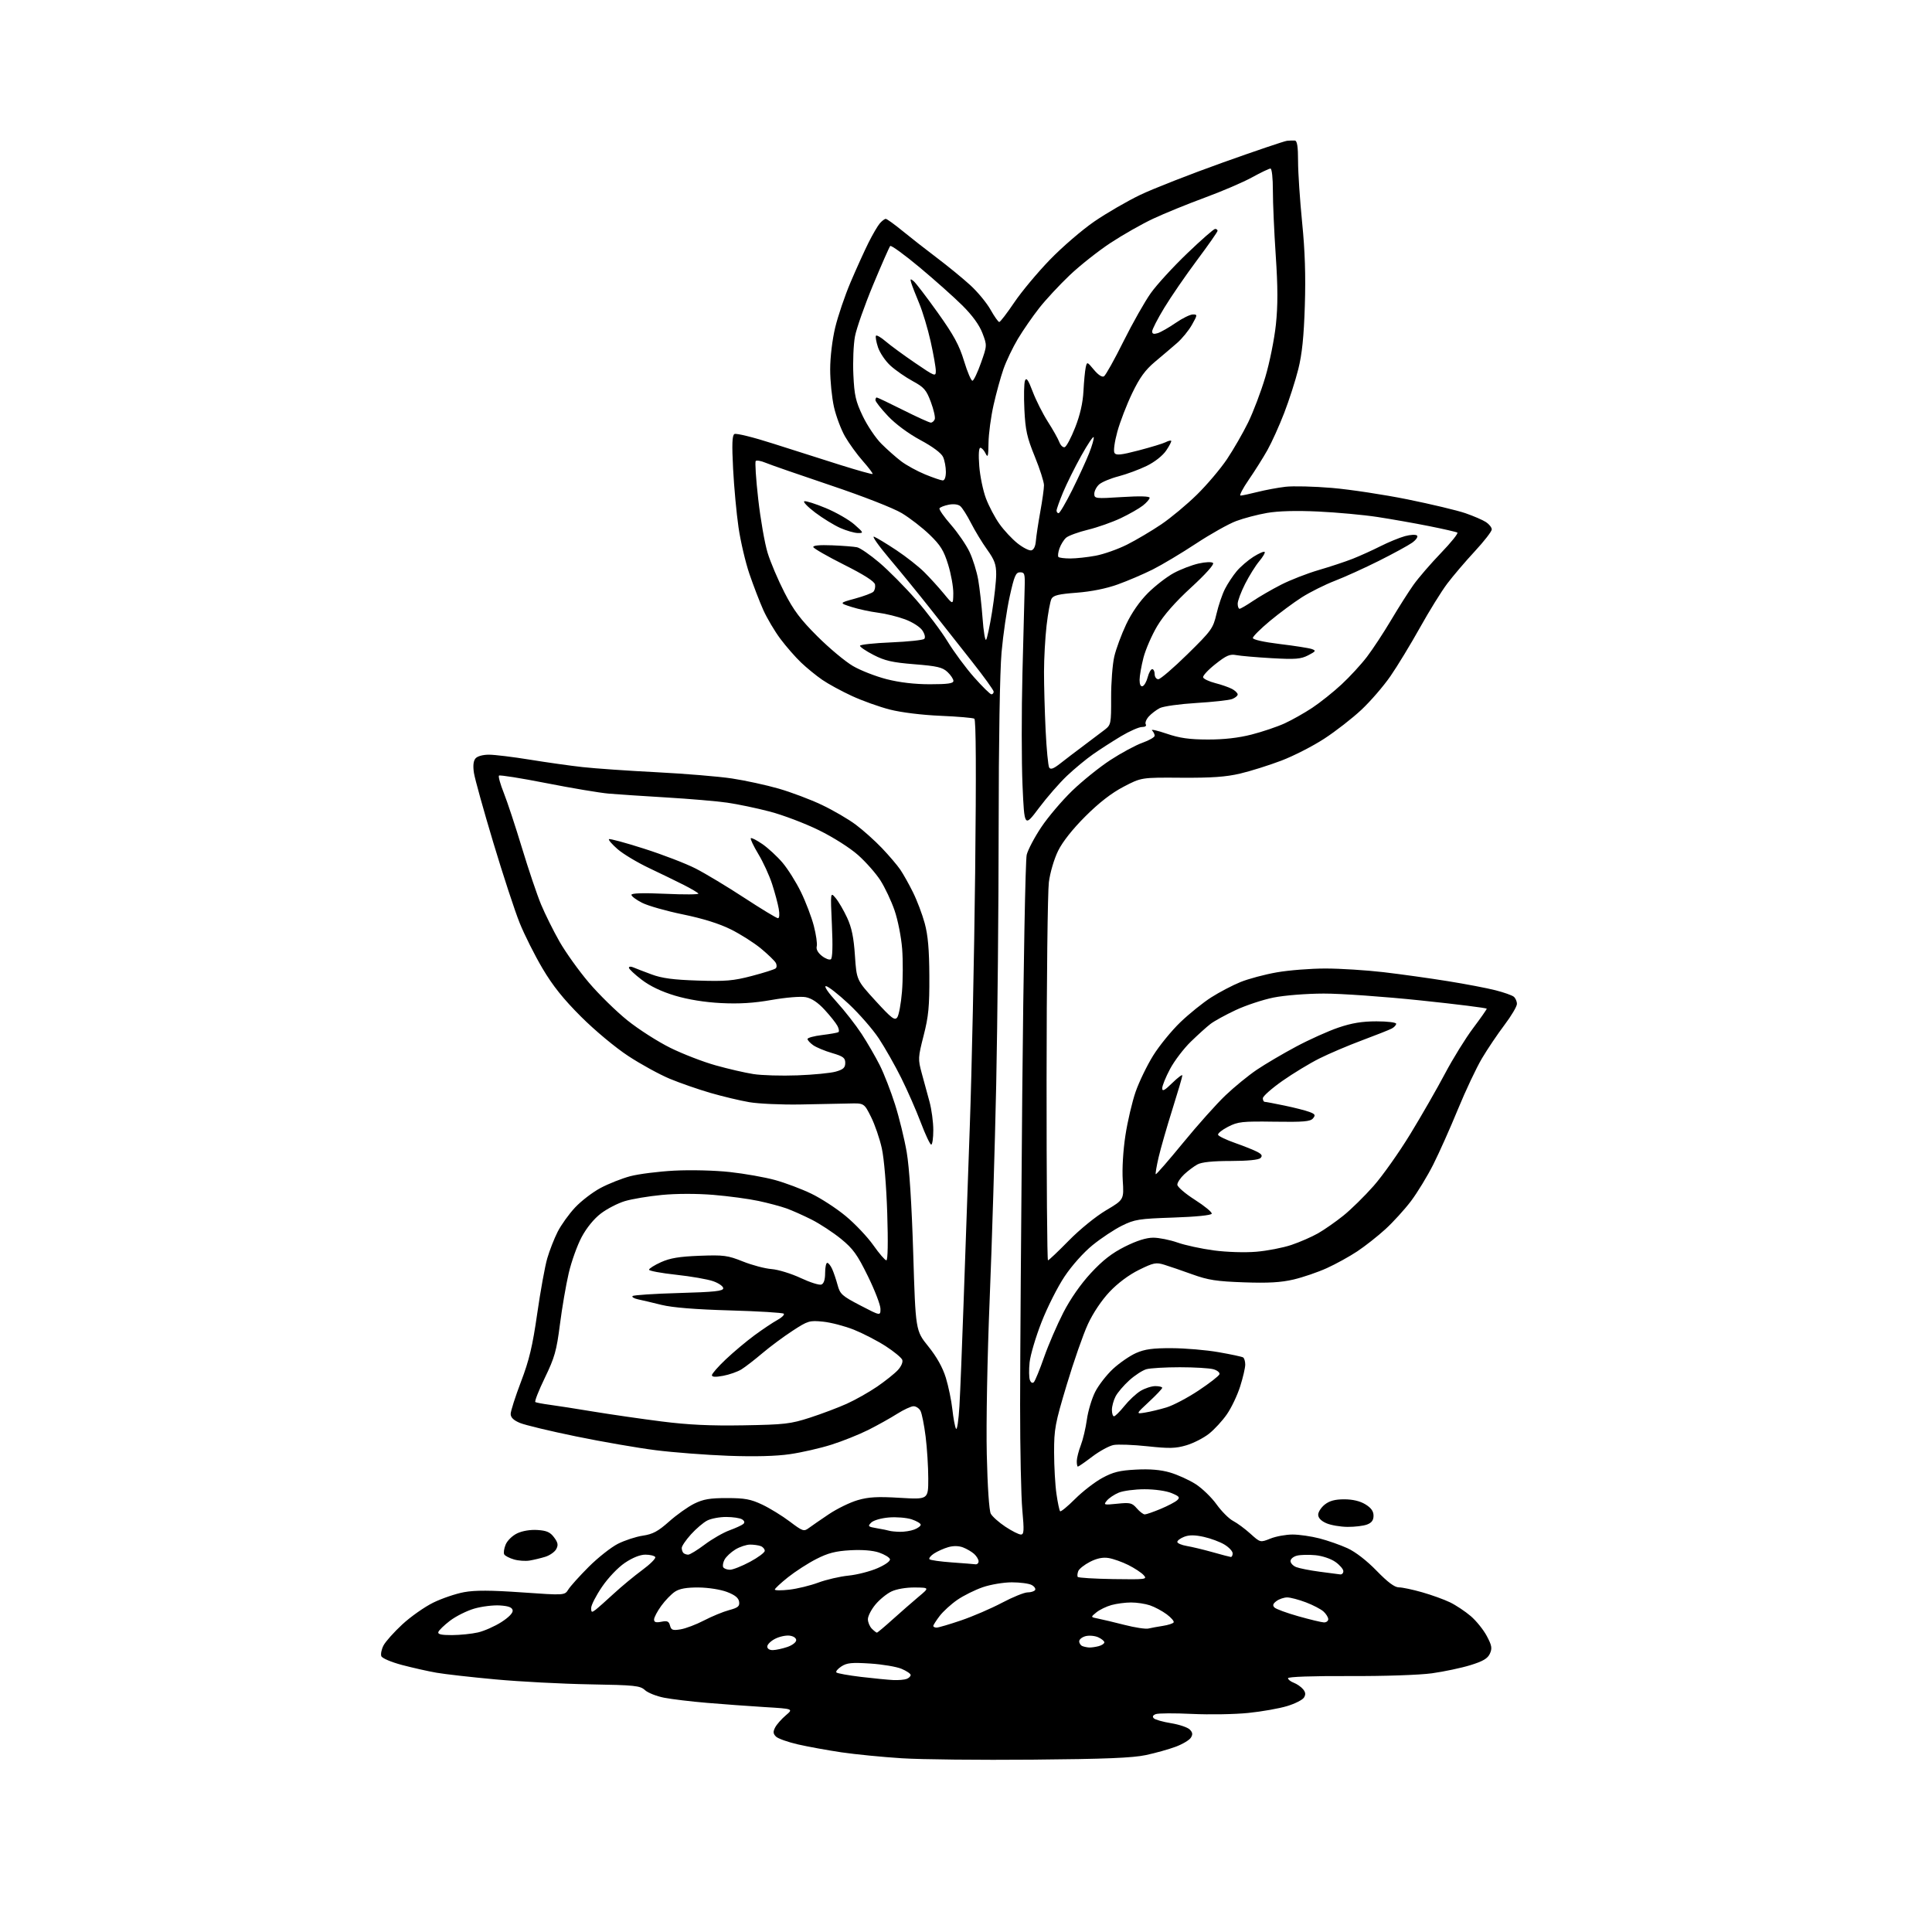 <?xml version="1.0" encoding="UTF-8" standalone="no"?>
<svg 
  version="1.1" 
  xmlns="http://www.w3.org/2000/svg" 
  xmlns:xlink="http://www.w3.org/1999/xlink" 
  xmlns:svg="http://www.w3.org/2000/svg"
  xmlns:rdf="http://www.w3.org/1999/02/22-rdf-syntax-ns#"
  xmlns:cc="http://creativecommons.org/ns#"
  xmlns:dc="http://purl.org/dc/elements/1.1/"
  viewBox="0 0 768 768"
  width="768"
  height="768"
>
<style>svg {background-color: white; }</style>"
<path stroke="none" fill="black" fill-rule="evenodd" d="M410.50,699.49C389.60,699.68 366.20,699.43 358.50,698.94C350.80,698.45 340.00,697.39 334.50,696.58C329.00,695.76 321.22,694.35 317.20,693.43C313.19,692.51 309.25,691.11 308.45,690.31C307.31,689.17 307.25,688.40 308.14,686.68C308.77,685.48 310.66,683.33 312.35,681.89C315.42,679.28 315.42,679.28 303.96,678.59C297.66,678.20 287.32,677.45 281.00,676.91C274.68,676.38 267.02,675.46 264.00,674.87C260.98,674.28 257.55,672.92 256.38,671.85C254.45,670.07 252.43,669.86 234.38,669.55C223.45,669.36 206.62,668.48 197.00,667.59C187.38,666.71 176.80,665.51 173.50,664.93C170.20,664.36 164.05,662.97 159.82,661.86C155.51,660.71 151.90,659.18 151.58,658.35C151.27,657.54 151.66,655.62 152.45,654.10C153.24,652.57 156.60,648.81 159.92,645.73C163.24,642.66 168.78,638.76 172.23,637.07C175.68,635.38 181.19,633.51 184.48,632.91C188.86,632.11 194.97,632.13 207.46,633.00C224.46,634.19 224.46,634.19 225.92,631.85C226.72,630.56 230.36,626.51 234.02,622.85C237.68,619.19 242.90,615.07 245.62,613.69C248.34,612.32 252.80,610.85 255.53,610.45C259.52,609.85 261.58,608.74 265.97,604.84C268.98,602.16 273.48,598.96 275.97,597.73C279.59,595.95 282.22,595.50 289.00,595.51C296.07,595.51 298.43,595.95 303.00,598.11C306.02,599.54 310.95,602.57 313.95,604.84C319.03,608.68 319.55,608.87 321.45,607.46C322.58,606.62 326.18,604.14 329.45,601.94C332.73,599.74 337.89,597.22 340.92,596.34C345.28,595.07 348.79,594.87 357.72,595.41C369.00,596.08 369.00,596.08 369.00,587.76C369.00,583.19 368.53,575.67 367.95,571.06C367.37,566.45 366.45,561.85 365.91,560.84C365.37,559.83 364.13,559.00 363.16,559.00C362.19,559.00 359.25,560.36 356.62,562.02C354.00,563.69 348.85,566.56 345.18,568.41C341.50,570.25 334.89,572.90 330.48,574.29C326.06,575.69 318.67,577.38 314.04,578.05C308.53,578.86 300.09,579.08 289.57,578.70C280.73,578.37 267.69,577.37 260.58,576.47C253.48,575.57 239.27,573.11 229.01,571.00C218.75,568.90 208.70,566.48 206.68,565.64C204.14,564.58 203.00,563.47 203.00,562.06C203.00,560.94 204.85,555.18 207.10,549.26C210.37,540.68 211.68,535.19 213.55,522.19C214.84,513.21 216.63,503.33 217.54,500.23C218.44,497.12 220.30,492.37 221.67,489.66C223.05,486.95 226.16,482.60 228.60,480.00C231.03,477.40 235.61,473.89 238.76,472.22C241.92,470.54 247.20,468.45 250.50,467.57C253.80,466.69 261.68,465.69 268.00,465.35C274.55,465.01 284.08,465.24 290.12,465.90C295.97,466.54 304.07,467.97 308.12,469.09C312.18,470.21 318.65,472.64 322.50,474.50C326.35,476.35 332.52,480.36 336.20,483.42C339.89,486.47 344.82,491.68 347.15,494.98C349.48,498.29 351.82,501.00 352.34,501.00C352.93,501.00 353.06,493.86 352.69,482.25C352.34,471.39 351.44,460.55 350.54,456.50C349.70,452.65 347.76,447.02 346.25,444.00C343.50,438.50 343.50,438.50 337.50,438.66C334.20,438.75 325.43,438.93 318.00,439.05C310.57,439.17 301.51,438.76 297.85,438.13C294.20,437.51 287.25,435.85 282.41,434.45C277.57,433.04 270.28,430.51 266.22,428.82C262.15,427.12 254.74,423.06 249.76,419.79C244.62,416.42 236.49,409.65 231.00,404.17C223.96,397.15 219.75,391.89 215.66,384.98C212.56,379.75 208.48,371.61 206.58,366.90C204.68,362.20 199.96,347.81 196.09,334.92C192.22,322.04 188.76,309.59 188.40,307.26C187.97,304.45 188.17,302.50 189.00,301.51C189.74,300.61 191.92,300.00 194.37,300.00C196.64,300.00 203.93,300.89 210.58,301.97C217.22,303.05 226.67,304.39 231.58,304.93C236.48,305.48 249.72,306.40 261.00,306.97C272.27,307.55 285.77,308.66 291.00,309.46C296.23,310.25 304.55,312.06 309.50,313.48C314.45,314.90 322.19,317.82 326.69,319.96C331.20,322.10 337.28,325.64 340.19,327.83C343.11,330.01 347.79,334.20 350.60,337.15C353.40,340.09 356.67,343.93 357.86,345.67C359.05,347.41 361.33,351.47 362.92,354.69C364.52,357.90 366.62,363.45 367.59,367.02C368.88,371.75 369.38,377.42 369.43,388.00C369.49,400.07 369.11,404.03 367.16,411.64C364.92,420.42 364.89,421.02 366.41,426.64C367.28,429.86 368.67,434.96 369.50,437.97C370.32,440.98 371.00,446.04 371.00,449.22C371.00,452.40 370.63,455.00 370.17,455.00C369.72,455.00 367.86,451.06 366.04,446.25C364.22,441.44 360.72,433.45 358.25,428.50C355.79,423.55 351.78,416.49 349.36,412.82C346.93,409.15 341.53,402.96 337.37,399.07C333.20,395.18 329.13,392.00 328.31,392.00C327.46,392.00 329.24,394.63 332.55,398.25C335.69,401.69 340.17,407.43 342.51,411.00C344.84,414.57 348.10,420.20 349.75,423.50C351.41,426.80 354.12,433.77 355.78,439.00C357.44,444.23 359.53,452.77 360.43,458.00C361.48,464.10 362.41,478.49 363.02,498.22C363.96,528.94 363.96,528.94 369.02,535.22C372.36,539.36 374.72,543.58 375.98,547.66C377.02,551.05 378.19,556.68 378.57,560.16C378.95,563.65 379.60,567.14 380.02,567.93C380.44,568.72 381.05,564.67 381.39,558.93C381.72,553.19 382.45,535.00 383.02,518.50C383.59,502.00 384.70,470.27 385.50,448.00C386.30,425.73 387.26,380.23 387.64,346.91C388.09,306.53 387.98,286.11 387.31,285.69C386.76,285.35 380.69,284.83 373.83,284.54C366.46,284.23 358.24,283.21 353.73,282.06C349.54,280.99 342.74,278.55 338.63,276.65C334.51,274.75 329.20,271.86 326.83,270.22C324.45,268.58 320.67,265.50 318.44,263.37C316.20,261.24 312.51,257.01 310.22,253.96C307.94,250.91 304.88,245.74 303.41,242.46C301.95,239.18 299.47,232.73 297.90,228.13C296.33,223.53 294.38,215.20 293.57,209.63C292.76,204.06 291.79,193.60 291.42,186.39C290.91,176.59 291.04,173.09 291.94,172.54C292.61,172.12 299.53,173.83 307.33,176.34C315.12,178.84 327.12,182.65 334.00,184.82C340.88,186.98 346.67,188.60 346.87,188.42C347.08,188.24 345.34,185.93 343.01,183.29C340.68,180.66 337.49,176.25 335.91,173.50C334.34,170.76 332.36,165.49 331.52,161.81C330.69,158.12 330.00,151.37 330.01,146.80C330.01,141.99 330.85,135.02 332.00,130.21C333.09,125.66 335.84,117.56 338.11,112.21C340.38,106.87 343.59,99.80 345.23,96.50C346.88,93.20 348.92,89.71 349.77,88.75C350.62,87.79 351.67,87.00 352.10,87.00C352.54,87.00 355.51,89.14 358.70,91.75C361.89,94.36 368.07,99.20 372.44,102.50C376.81,105.80 382.77,110.68 385.69,113.35C388.61,116.01 392.23,120.40 393.75,123.10C395.26,125.79 396.82,128.00 397.22,128.00C397.62,128.00 400.29,124.51 403.17,120.25C406.04,115.99 412.41,108.35 417.32,103.28C422.23,98.20 430.21,91.33 435.06,88.01C439.91,84.69 448.07,79.96 453.19,77.50C458.31,75.04 473.13,69.24 486.11,64.60C499.10,59.96 510.58,56.08 511.61,55.97C512.65,55.86 514.06,55.82 514.75,55.88C515.64,55.97 516.00,58.35 516.00,64.12C516.00,68.59 516.73,79.50 517.61,88.37C518.75,99.69 519.07,109.57 518.69,121.50C518.30,133.85 517.59,140.76 516.09,146.75C514.96,151.28 512.43,159.13 510.48,164.18C508.53,169.24 505.53,175.88 503.81,178.94C502.09,182.00 498.74,187.31 496.37,190.75C494.00,194.19 492.55,197.00 493.14,197.00C493.73,197.00 496.75,196.36 499.86,195.57C502.96,194.79 507.98,193.85 511.00,193.50C514.02,193.15 522.35,193.35 529.50,193.96C536.65,194.57 550.18,196.62 559.56,198.52C568.94,200.42 579.27,202.89 582.51,204.00C585.74,205.12 589.43,206.71 590.70,207.54C591.96,208.37 593.00,209.68 593.00,210.46C593.00,211.24 589.95,215.17 586.21,219.20C582.48,223.22 577.57,228.99 575.29,232.01C573.01,235.03 568.13,242.90 564.45,249.50C560.76,256.10 555.50,264.77 552.74,268.76C549.99,272.75 544.78,278.78 541.17,282.16C537.56,285.54 530.92,290.71 526.41,293.64C521.91,296.58 514.24,300.50 509.36,302.36C504.49,304.21 497.12,306.53 493.00,307.50C487.32,308.84 481.63,309.24 469.60,309.16C453.71,309.04 453.71,309.04 446.60,312.76C441.83,315.25 436.87,319.10 431.47,324.49C426.41,329.53 422.39,334.61 420.63,338.19C419.03,341.43 417.44,346.82 416.94,350.69C416.46,354.44 416.05,389.79 416.03,429.25C416.01,468.71 416.26,501.00 416.59,501.00C416.91,501.00 420.62,497.48 424.84,493.18C429.19,488.74 435.59,483.54 439.65,481.13C446.80,476.89 446.80,476.89 446.31,469.19C446.02,464.65 446.45,457.34 447.37,451.35C448.22,445.77 450.06,437.93 451.45,433.94C452.85,429.95 455.98,423.49 458.42,419.57C460.86,415.65 465.72,409.71 469.21,406.35C472.70,403.00 478.21,398.56 481.45,396.49C484.69,394.42 489.94,391.67 493.11,390.38C496.29,389.09 502.80,387.35 507.57,386.52C512.35,385.68 521.04,385.00 526.89,385.00C532.73,385.00 543.13,385.66 550.01,386.46C556.88,387.27 568.35,388.87 575.50,390.02C582.65,391.17 591.20,392.80 594.50,393.65C597.80,394.49 601.06,395.64 601.75,396.21C602.44,396.78 603.00,398.07 603.00,399.07C603.00,400.07 600.78,403.83 598.06,407.42C595.35,411.01 591.31,416.99 589.10,420.72C586.89,424.45 582.58,433.57 579.53,441.00C576.48,448.43 572.08,458.29 569.74,462.92C567.41,467.55 563.42,474.09 560.89,477.45C558.35,480.80 553.78,485.83 550.73,488.61C547.68,491.40 542.65,495.36 539.55,497.42C536.45,499.48 531.00,502.49 527.44,504.10C523.87,505.72 517.93,507.75 514.23,508.62C509.22,509.80 504.18,510.09 494.50,509.75C483.62,509.37 480.28,508.85 474.00,506.59C469.88,505.10 464.85,503.38 462.84,502.76C459.54,501.74 458.56,501.94 452.75,504.80C448.77,506.76 444.33,510.07 441.09,513.50C437.92,516.85 434.51,521.94 432.45,526.39C430.58,530.44 426.79,541.29 424.03,550.51C419.41,565.89 419.00,568.09 419.02,577.38C419.03,582.95 419.45,590.36 419.96,593.86C420.46,597.35 421.12,600.45 421.41,600.74C421.70,601.04 424.38,598.84 427.36,595.86C430.34,592.88 435.19,589.13 438.13,587.53C442.45,585.17 445.03,584.53 451.58,584.19C457.13,583.90 461.39,584.26 465.09,585.34C468.07,586.21 472.63,588.27 475.22,589.92C477.82,591.57 481.59,595.21 483.59,598.00C485.60,600.79 488.56,603.76 490.18,604.59C491.80,605.43 494.89,607.71 497.05,609.67C500.99,613.22 500.99,613.22 505.01,611.61C507.23,610.72 511.19,610.00 513.81,610.00C516.43,610.00 521.26,610.70 524.54,611.55C527.82,612.40 532.82,614.15 535.66,615.45C538.81,616.89 543.31,620.37 547.22,624.40C551.67,628.98 554.38,631.00 556.07,631.00C557.41,631.00 561.58,631.88 565.35,632.96C569.11,634.03 574.09,635.83 576.42,636.96C578.75,638.09 582.45,640.55 584.65,642.43C586.84,644.31 589.71,647.87 591.02,650.34C593.03,654.12 593.22,655.22 592.25,657.36C591.37,659.28 589.52,660.38 584.52,661.92C580.91,663.04 574.03,664.49 569.23,665.16C564.18,665.85 550.28,666.32 536.25,666.26C521.64,666.20 512.00,666.54 512.00,667.11C512.00,667.62 513.03,668.44 514.29,668.92C515.55,669.40 517.21,670.55 517.98,671.48C519.00,672.71 519.10,673.62 518.34,674.82C517.76,675.74 514.75,677.26 511.63,678.20C508.51,679.15 501.59,680.38 496.23,680.92C490.88,681.47 480.81,681.64 473.85,681.31C466.90,680.98 460.41,681.01 459.44,681.39C458.27,681.83 458.00,682.40 458.66,683.06C459.20,683.60 462.29,684.48 465.52,685.00C468.75,685.53 472.08,686.65 472.93,687.50C474.10,688.67 474.21,689.45 473.38,690.77C472.78,691.72 470.09,693.33 467.39,694.34C464.70,695.35 459.35,696.85 455.50,697.67C450.19,698.80 439.35,699.24 410.50,699.49zM355.17,667.85C357.19,667.93 359.55,667.73 360.42,667.39C361.29,667.06 362.00,666.36 362.00,665.84C362.00,665.32 360.36,664.21 358.35,663.37C356.35,662.54 350.74,661.59 345.90,661.28C338.59,660.81 336.65,661.00 334.46,662.43C333.01,663.38 332.12,664.46 332.49,664.83C332.85,665.20 337.28,665.99 342.33,666.60C347.37,667.20 353.15,667.76 355.17,667.85zM307.25,655.94C308.49,655.91 311.07,655.35 313.00,654.69C314.93,654.04 316.50,652.83 316.50,652.00C316.50,651.12 315.40,650.37 313.82,650.19C312.34,650.02 309.75,650.59 308.07,651.47C306.38,652.34 305.00,653.71 305.00,654.53C305.00,655.40 305.91,655.98 307.25,655.94zM433.00,654.91C433.82,654.94 435.51,654.70 436.75,654.37C437.99,654.04 439.00,653.36 439.00,652.86C439.00,652.36 437.91,651.46 436.57,650.85C435.24,650.24 432.99,650.04 431.57,650.39C430.16,650.75 429.00,651.67 429.00,652.44C429.00,653.20 429.56,654.06 430.25,654.34C430.94,654.62 432.18,654.87 433.00,654.91zM179.67,649.98C182.88,649.96 187.53,649.49 190.00,648.92C192.47,648.35 196.66,646.50 199.30,644.81C202.32,642.87 203.98,641.13 203.79,640.12C203.57,638.95 202.15,638.41 198.69,638.19C196.06,638.02 191.48,638.59 188.52,639.45C185.56,640.31 181.23,642.48 178.89,644.26C176.56,646.04 174.47,648.06 174.25,648.75C173.95,649.66 175.44,649.99 179.67,649.98zM348.58,649.00C348.82,649.00 351.64,646.64 354.84,643.75C358.05,640.86 362.66,636.84 365.08,634.80C369.50,631.11 369.50,631.11 363.65,631.05C360.21,631.02 356.39,631.67 354.37,632.63C352.48,633.53 349.60,635.88 347.97,637.86C346.33,639.84 345.00,642.45 345.00,643.66C345.00,644.87 345.71,646.56 346.57,647.43C347.44,648.29 348.34,649.00 348.58,649.00zM270.55,647.69C272.57,647.36 276.76,645.77 279.87,644.15C282.98,642.53 287.46,640.68 289.82,640.05C293.39,639.09 294.07,638.52 293.81,636.72C293.59,635.19 292.17,634.04 289.00,632.83C286.43,631.85 281.59,631.09 277.71,631.05C272.92,631.02 270.16,631.50 268.32,632.71C266.88,633.65 264.42,636.19 262.85,638.36C261.28,640.53 260.00,642.96 260.00,643.78C260.00,644.87 260.75,645.10 262.90,644.67C265.26,644.20 265.89,644.48 266.34,646.19C266.81,647.98 267.41,648.20 270.55,647.69zM456.50,647.37C457.60,647.11 460.20,646.63 462.27,646.31C464.35,645.99 466.27,645.37 466.54,644.93C466.82,644.49 465.57,643.04 463.77,641.70C461.97,640.37 458.97,638.76 457.10,638.14C455.23,637.51 451.86,637.00 449.60,637.01C447.35,637.01 443.85,637.47 441.83,638.03C439.81,638.59 437.11,639.90 435.83,640.94C433.50,642.83 433.50,642.83 436.50,643.42C438.15,643.74 442.88,644.87 447.00,645.92C451.12,646.98 455.40,647.63 456.50,647.37zM372.31,647.00C373.03,647.00 377.42,645.71 382.06,644.13C386.70,642.55 394.01,639.40 398.30,637.13C402.59,634.86 407.17,633.00 408.49,633.00C409.80,633.00 411.15,632.57 411.47,632.05C411.79,631.53 411.17,630.63 410.09,630.05C409.01,629.47 405.47,629.00 402.22,629.00C398.97,629.00 393.78,629.87 390.67,630.94C387.57,632.01 383.01,634.27 380.55,635.97C378.08,637.67 374.92,640.55 373.53,642.37C372.14,644.20 371.00,645.98 371.00,646.34C371.00,646.70 371.59,647.00 372.31,647.00zM526.25,644.93C527.21,644.97 528.00,644.39 528.00,643.65C528.00,642.92 527.15,641.54 526.11,640.60C525.07,639.66 521.92,638.02 519.10,636.95C516.28,635.88 512.94,635.00 511.68,635.00C510.42,635.00 508.51,635.64 507.44,636.43C506.01,637.49 505.79,638.16 506.61,639.00C507.23,639.62 511.50,641.19 516.11,642.49C520.73,643.79 525.29,644.89 526.25,644.93zM236.75,639.91C237.71,639.17 240.97,636.28 244.00,633.48C247.03,630.68 252.10,626.48 255.28,624.14C258.45,621.81 260.79,619.47 260.47,618.95C260.15,618.43 258.38,618.00 256.55,618.00C254.45,618.00 251.45,619.20 248.41,621.25C245.64,623.12 241.77,627.18 239.30,630.81C236.93,634.29 235.00,638.05 235.00,639.19C235.00,640.99 235.22,641.08 236.75,639.91zM313.75,631.92C316.91,631.56 322.10,630.29 325.28,629.11C328.45,627.93 333.85,626.68 337.28,626.33C340.70,625.99 345.90,624.65 348.84,623.37C352.03,621.97 354.01,620.52 353.76,619.77C353.53,619.07 351.58,617.90 349.42,617.16C346.95,616.32 342.72,615.98 338.00,616.25C332.16,616.58 329.17,617.35 324.50,619.73C321.20,621.41 316.14,624.68 313.25,626.98C310.36,629.28 308.00,631.49 308.00,631.87C308.00,632.26 310.59,632.28 313.75,631.92zM442.53,627.71C455.59,627.90 456.15,627.83 454.62,626.14C453.74,625.16 451.00,623.36 448.53,622.12C446.06,620.89 442.53,619.64 440.69,619.34C438.40,618.96 436.04,619.45 433.29,620.85C431.07,621.99 428.96,623.65 428.62,624.55C428.28,625.45 428.18,626.48 428.41,626.84C428.64,627.20 434.99,627.59 442.53,627.71zM532.75,625.85C533.44,625.93 534.00,625.36 534.00,624.57C534.00,623.78 532.59,622.13 530.87,620.91C529.09,619.64 525.67,618.48 522.93,618.22C520.28,617.96 516.96,618.04 515.55,618.40C514.15,618.75 513.00,619.71 513.00,620.54C513.00,621.37 514.01,622.45 515.25,622.94C516.49,623.43 520.65,624.26 524.50,624.77C528.35,625.28 532.06,625.77 532.75,625.85zM290.17,624.00C291.30,624.00 294.87,622.59 298.11,620.86C301.35,619.13 304.00,617.16 304.00,616.47C304.00,615.78 303.29,614.94 302.42,614.61C301.55,614.27 299.64,614.00 298.17,614.00C296.70,614.01 294.07,614.88 292.31,615.95C290.56,617.02 288.63,618.83 288.02,619.97C287.41,621.11 287.18,622.48 287.51,623.02C287.85,623.56 289.04,624.00 290.17,624.00zM387.75,621.83C388.44,621.92 389.00,621.39 389.00,620.65C389.00,619.92 388.21,618.60 387.25,617.72C386.28,616.85 384.29,615.68 382.82,615.12C381.11,614.47 378.97,614.43 376.94,615.02C375.19,615.52 372.65,616.66 371.29,617.55C369.94,618.43 369.13,619.46 369.49,619.83C369.86,620.20 373.84,620.76 378.33,621.08C382.82,621.40 387.06,621.74 387.75,621.83zM210.50,620.35C208.85,620.62 206.06,620.42 204.30,619.90C202.54,619.39 200.81,618.50 200.45,617.92C200.10,617.35 200.34,615.59 201.00,614.01C201.67,612.39 203.68,610.43 205.61,609.52C207.67,608.54 210.87,608.01 213.66,608.20C217.30,608.43 218.72,609.06 220.25,611.13C221.81,613.22 221.98,614.17 221.11,615.80C220.51,616.92 218.55,618.29 216.76,618.85C214.97,619.40 212.15,620.08 210.50,620.35zM489.25,618.92C489.66,618.96 490.00,618.32 490.00,617.49C490.00,616.65 488.55,615.09 486.77,614.01C484.99,612.92 481.28,611.54 478.52,610.93C474.95,610.14 472.71,610.13 470.75,610.89C469.24,611.47 468.00,612.39 468.00,612.93C468.00,613.47 469.69,614.20 471.75,614.55C473.81,614.90 478.43,616.00 482.00,617.01C485.57,618.02 488.84,618.88 489.25,618.92zM273.57,618.00C274.24,618.00 277.20,616.20 280.13,613.99C283.06,611.79 287.49,609.24 289.98,608.33C292.47,607.42 294.95,606.28 295.49,605.79C296.13,605.23 295.95,604.58 294.99,603.97C294.17,603.45 291.34,603.02 288.70,603.02C286.06,603.01 282.65,603.65 281.13,604.44C279.60,605.22 276.70,607.70 274.67,609.94C272.65,612.18 271.00,614.60 271.00,615.34C271.00,616.07 271.30,616.97 271.67,617.33C272.03,617.70 272.89,618.00 273.57,618.00zM405.81,610.00C407.06,610.00 407.14,608.55 406.39,600.25C405.90,594.89 405.50,576.10 405.51,558.50C405.52,540.90 405.90,485.33 406.36,435.00C406.82,384.67 407.62,341.83 408.13,339.79C408.64,337.76 411.25,332.81 413.94,328.79C416.62,324.78 422.12,318.30 426.16,314.39C430.20,310.48 437.05,304.96 441.39,302.13C445.73,299.30 451.47,296.20 454.14,295.26C456.81,294.31 459.00,293.05 459.00,292.47C459.00,291.88 458.53,290.93 457.96,290.36C457.39,289.79 459.98,290.36 463.71,291.63C468.91,293.41 472.74,293.95 480.09,293.97C486.48,293.99 492.29,293.33 497.50,292.00C501.80,290.90 507.72,288.90 510.65,287.56C513.58,286.22 518.54,283.42 521.66,281.35C524.78,279.28 530.00,275.12 533.25,272.10C536.51,269.09 541.08,264.12 543.41,261.06C545.74,258.00 550.04,251.45 552.98,246.50C555.92,241.55 559.92,235.25 561.87,232.50C563.82,229.75 568.73,224.06 572.78,219.85C576.83,215.65 579.77,211.98 579.32,211.71C578.87,211.44 573.77,210.27 568.00,209.12C562.23,207.97 553.00,206.34 547.50,205.50C542.00,204.66 531.42,203.69 523.99,203.34C515.23,202.93 508.07,203.13 503.66,203.90C499.91,204.55 494.39,206.00 491.39,207.13C488.39,208.25 481.21,212.28 475.44,216.08C469.67,219.89 461.92,224.52 458.22,226.38C454.53,228.23 448.26,230.91 444.30,232.33C439.76,233.97 433.75,235.17 428.01,235.61C420.84,236.15 418.72,236.66 417.98,238.04C417.47,239.00 416.59,243.77 416.03,248.64C415.47,253.51 415.01,261.82 415.01,267.09C415.00,272.37 415.29,282.80 415.65,290.28C416.01,297.76 416.65,304.43 417.07,305.12C417.64,306.03 418.83,305.58 421.55,303.43C423.59,301.82 427.79,298.62 430.88,296.32C433.97,294.02 437.67,291.22 439.11,290.11C441.64,288.14 441.72,287.75 441.69,277.29C441.67,271.36 442.24,264.02 442.94,261.00C443.64,257.98 445.77,252.22 447.66,248.22C449.84,243.61 453.03,239.02 456.34,235.72C459.22,232.85 463.83,229.29 466.58,227.80C469.33,226.32 473.77,224.61 476.45,224.01C479.31,223.37 481.69,223.29 482.21,223.81C482.74,224.34 479.14,228.35 473.49,233.53C467.10,239.40 462.57,244.57 459.98,248.93C457.84,252.54 455.39,258.18 454.54,261.46C453.70,264.74 453.00,268.71 453.00,270.29C453.00,272.09 453.45,273.02 454.20,272.77C454.87,272.54 455.78,270.93 456.23,269.18C456.69,267.43 457.49,266.00 458.03,266.00C458.56,266.00 459.00,266.90 459.00,268.00C459.00,269.10 459.66,270.00 460.46,270.00C461.26,270.00 466.47,265.53 472.03,260.07C481.61,250.66 482.22,249.81 483.57,244.04C484.35,240.68 485.87,236.21 486.95,234.10C488.02,231.99 490.13,228.82 491.62,227.04C493.11,225.27 496.10,222.70 498.26,221.33C500.42,219.97 502.43,219.09 502.72,219.39C503.01,219.68 502.04,221.35 500.56,223.11C499.09,224.86 496.56,228.92 494.94,232.12C493.32,235.32 492.00,238.86 492.00,239.97C492.00,241.09 492.34,242.00 492.75,242.00C493.16,241.99 495.52,240.62 498.00,238.94C500.48,237.26 505.52,234.34 509.21,232.45C512.90,230.56 519.65,227.93 524.21,226.60C528.77,225.27 534.86,223.25 537.75,222.11C540.63,220.97 545.58,218.73 548.75,217.13C551.91,215.53 556.29,213.74 558.47,213.13C560.68,212.53 562.82,212.42 563.30,212.90C563.77,213.37 562.90,214.64 561.33,215.75C559.77,216.85 553.83,220.09 548.12,222.95C542.41,225.81 534.52,229.39 530.59,230.90C526.66,232.42 520.76,235.37 517.47,237.46C514.19,239.56 508.47,243.80 504.77,246.88C501.07,249.97 498.03,253.00 498.02,253.60C498.01,254.26 502.34,255.23 508.75,256.01C514.66,256.72 520.39,257.62 521.48,258.01C523.24,258.64 523.08,258.91 520.03,260.49C517.09,262.00 514.98,262.17 505.55,261.64C499.47,261.29 493.13,260.74 491.45,260.42C488.91,259.93 487.51,260.53 483.14,263.99C480.25,266.27 478.05,268.65 478.26,269.27C478.46,269.89 480.63,270.91 483.07,271.54C485.51,272.16 488.52,273.21 489.76,273.87C490.99,274.53 492.00,275.52 492.00,276.06C492.00,276.60 490.99,277.43 489.75,277.89C488.51,278.35 482.12,279.05 475.54,279.45C468.95,279.85 462.43,280.76 461.03,281.48C459.64,282.20 457.66,283.71 456.65,284.83C455.63,285.96 455.10,287.35 455.46,287.94C455.85,288.56 455.22,289.00 453.94,289.00C452.74,289.00 449.00,290.65 445.63,292.66C442.26,294.68 437.25,297.90 434.50,299.83C431.75,301.75 427.08,305.62 424.13,308.41C421.17,311.21 416.16,316.96 412.98,321.20C407.21,328.89 407.21,328.89 406.47,312.22C406.07,303.04 406.05,282.93 406.44,267.52C406.83,252.11 407.23,236.80 407.32,233.50C407.48,228.11 407.30,227.50 405.50,227.50C403.79,227.50 403.20,228.87 401.38,237.08C400.21,242.34 398.75,252.36 398.13,259.35C397.46,266.92 396.99,294.92 396.98,328.77C396.97,359.97 396.53,405.98 396.01,431.00C395.48,456.02 394.31,494.50 393.41,516.50C392.47,539.40 391.98,565.73 392.26,578.08C392.55,590.92 393.20,600.50 393.85,601.72C394.46,602.85 397.07,605.18 399.65,606.89C402.23,608.60 405.00,610.00 405.81,610.00zM357.68,608.92C359.44,608.96 362.02,608.56 363.43,608.02C364.85,607.49 366.00,606.62 366.00,606.10C366.00,605.58 364.37,604.62 362.39,603.96C360.40,603.31 356.33,602.97 353.34,603.22C350.23,603.48 347.22,604.36 346.31,605.26C344.85,606.72 345.05,606.91 348.61,607.51C350.75,607.87 352.95,608.32 353.50,608.50C354.05,608.69 355.93,608.88 357.68,608.92zM535.68,606.96C532.83,606.94 529.04,606.29 527.25,605.51C525.16,604.60 524.00,603.39 524.00,602.12C524.00,601.03 525.19,599.21 526.63,598.07C528.52,596.59 530.72,596.00 534.38,596.00C537.72,596.01 540.63,596.70 542.75,597.99C545.04,599.39 546.00,600.72 546.00,602.51C546.00,604.32 545.26,605.33 543.43,606.02C542.02,606.56 538.54,606.98 535.68,606.96zM455.06,602.00C455.65,602.00 458.46,601.03 461.31,599.84C464.17,598.65 467.15,597.09 467.94,596.37C469.16,595.25 468.83,594.83 465.72,593.53C463.61,592.65 459.07,592.00 455.00,592.00C451.11,592.00 446.49,592.61 444.72,593.35C442.95,594.08 440.82,595.51 440.00,596.51C438.57,598.24 438.78,598.30 444.14,597.75C449.24,597.22 449.99,597.40 451.89,599.58C453.04,600.91 454.47,602.00 455.06,602.00zM428.48,583.00C428.22,583.00 428.02,581.99 428.04,580.75C428.07,579.51 428.79,576.70 429.64,574.50C430.49,572.30 431.58,567.71 432.05,564.31C432.52,560.90 434.01,555.93 435.36,553.27C436.72,550.60 439.92,546.49 442.48,544.12C445.05,541.76 449.15,538.93 451.61,537.85C455.07,536.32 458.22,535.89 465.78,535.92C471.13,535.94 479.50,536.65 484.39,537.51C489.29,538.36 493.67,539.30 494.14,539.59C494.62,539.88 495.00,541.17 495.00,542.45C495.00,543.74 494.09,547.65 492.98,551.14C491.87,554.64 489.51,559.60 487.73,562.17C485.96,564.74 482.75,568.23 480.61,569.92C478.47,571.62 474.42,573.69 471.62,574.52C467.35,575.79 464.85,575.85 456.18,574.92C450.50,574.31 444.42,574.08 442.67,574.41C440.93,574.74 437.13,576.81 434.23,579.00C431.33,581.20 428.74,583.00 428.48,583.00zM295.50,566.59C311.94,566.31 314.23,566.04 322.00,563.53C326.68,562.01 333.26,559.53 336.64,558.00C340.01,556.48 345.41,553.43 348.64,551.23C351.86,549.02 355.57,546.07 356.88,544.66C358.26,543.18 359.00,541.45 358.66,540.55C358.33,539.69 355.36,537.25 352.06,535.11C348.75,532.98 343.08,530.05 339.46,528.59C335.83,527.14 330.31,525.70 327.18,525.38C321.77,524.84 321.19,525.01 315.04,529.02C311.49,531.33 306.09,535.34 303.04,537.93C299.99,540.52 296.26,543.40 294.73,544.35C293.21,545.29 289.95,546.44 287.48,546.90C284.41,547.48 283.00,547.40 283.00,546.66C283.00,546.06 285.48,543.23 288.51,540.37C291.54,537.50 296.65,533.21 299.88,530.83C303.11,528.45 307.22,525.70 309.01,524.72C310.80,523.74 311.95,522.61 311.56,522.22C311.16,521.82 301.54,521.23 290.17,520.91C276.42,520.52 267.32,519.78 263.00,518.72C259.43,517.83 255.21,516.84 253.63,516.51C252.05,516.17 251.08,515.59 251.46,515.20C251.85,514.82 260.11,514.27 269.83,514.00C284.07,513.60 287.50,513.23 287.50,512.10C287.50,511.33 285.70,510.07 283.50,509.30C281.30,508.52 274.66,507.37 268.75,506.73C262.84,506.09 258.00,505.19 258.00,504.73C258.00,504.27 260.14,502.92 262.75,501.74C266.36,500.11 270.03,499.50 278.07,499.19C287.70,498.83 289.23,499.03 295.29,501.45C298.95,502.92 304.09,504.28 306.72,504.48C309.35,504.68 314.54,506.28 318.26,508.02C321.99,509.77 325.70,510.95 326.51,510.63C327.49,510.26 328.00,508.67 328.00,506.03C328.00,503.81 328.38,502.00 328.84,502.00C329.30,502.00 330.17,503.08 330.78,504.41C331.38,505.73 332.36,508.61 332.95,510.80C333.93,514.45 334.70,515.14 342.01,518.94C350.00,523.10 350.00,523.10 350.00,520.29C350.00,518.75 347.75,512.90 345.00,507.30C340.78,498.69 339.12,496.40 334.31,492.47C331.17,489.92 325.91,486.47 322.61,484.80C319.31,483.14 314.78,481.12 312.55,480.33C310.32,479.54 305.35,478.21 301.50,477.39C297.65,476.56 289.59,475.48 283.58,474.98C276.98,474.44 268.88,474.45 263.08,475.01C257.81,475.51 251.21,476.62 248.40,477.46C245.60,478.30 241.30,480.52 238.85,482.39C236.11,484.48 233.16,488.10 231.21,491.76C229.46,495.04 227.14,501.50 226.07,506.12C224.99,510.73 223.42,519.89 222.58,526.48C221.24,536.94 220.48,539.65 216.58,547.71C214.12,552.79 212.42,557.13 212.81,557.35C213.19,557.57 215.75,558.05 218.50,558.42C221.25,558.78 229.12,560.01 236.00,561.15C242.88,562.28 255.03,564.04 263.00,565.05C273.59,566.40 282.36,566.81 295.50,566.59zM442.83,563.00C443.29,563.00 445.14,561.16 446.95,558.92C448.75,556.67 451.64,553.97 453.37,552.92C455.09,551.87 457.74,551.01 459.25,551.00C460.76,551.00 462.00,551.30 462.00,551.67C462.00,552.04 459.64,554.54 456.75,557.22C451.50,562.11 451.50,562.11 455.17,561.52C457.19,561.20 461.02,560.28 463.67,559.48C466.33,558.68 472.07,555.66 476.43,552.76C480.79,549.87 484.54,546.95 484.75,546.29C484.97,545.62 483.87,544.72 482.32,544.29C480.77,543.86 474.77,543.50 469.00,543.50C463.23,543.50 457.25,543.85 455.72,544.28C454.20,544.70 451.13,546.69 448.91,548.70C446.69,550.71 444.22,553.60 443.44,555.13C442.65,556.65 442.00,559.05 442.00,560.45C442.00,561.85 442.37,563.00 442.83,563.00zM410.98,549.42C411.48,548.91 413.31,544.45 415.04,539.50C416.78,534.55 420.22,526.58 422.69,521.78C425.49,516.33 429.60,510.43 433.64,506.07C438.36,500.98 442.03,498.12 447.19,495.54C451.89,493.19 455.67,492.00 458.42,492.00C460.70,492.00 465.05,492.87 468.07,493.93C471.10,495.00 477.60,496.40 482.52,497.06C487.67,497.74 494.81,497.97 499.36,497.59C503.71,497.23 510.00,496.01 513.35,494.88C516.69,493.76 521.47,491.67 523.96,490.25C526.46,488.82 530.98,485.67 534.00,483.24C537.02,480.82 542.43,475.51 546.01,471.45C549.60,467.39 556.17,458.09 560.63,450.78C565.09,443.48 571.30,432.65 574.43,426.73C577.57,420.80 582.58,412.71 585.57,408.73C588.55,404.76 591.00,401.27 591.00,400.98C591.00,400.68 579.19,399.20 564.75,397.69C550.31,396.17 532.97,394.94 526.21,394.96C519.22,394.98 510.59,395.67 506.21,396.55C501.97,397.41 495.20,399.65 491.18,401.54C487.15,403.43 482.65,405.90 481.18,407.04C479.70,408.17 476.19,411.34 473.37,414.08C470.55,416.82 466.84,421.70 465.12,424.92C463.40,428.14 462.00,431.60 462.00,432.59C462.00,433.99 462.91,433.52 466.00,430.50C468.20,428.35 470.00,427.01 470.00,427.51C470.00,428.02 468.22,434.08 466.04,440.99C463.87,447.89 461.41,456.44 460.58,459.98C459.76,463.52 459.24,466.57 459.43,466.76C459.62,466.96 464.50,461.35 470.27,454.31C476.04,447.26 483.63,438.77 487.13,435.44C490.63,432.10 496.24,427.52 499.58,425.26C502.93,423.00 509.95,418.86 515.18,416.07C520.41,413.27 527.99,409.86 532.02,408.49C537.37,406.67 541.46,406.00 547.18,406.00C551.53,406.00 555.00,406.43 555.00,406.96C555.00,407.50 554.21,408.35 553.25,408.86C552.29,409.37 547.00,411.47 541.50,413.52C536.00,415.57 528.35,418.82 524.50,420.75C520.65,422.67 514.01,426.70 509.75,429.69C505.49,432.69 502.00,435.78 502.00,436.57C502.00,437.36 502.34,438.00 502.75,438.00C503.16,438.00 506.73,438.68 510.68,439.50C514.63,440.32 519.07,441.46 520.54,442.02C522.80,442.88 523.02,443.27 521.94,444.57C520.89,445.83 518.21,446.07 506.58,445.89C493.78,445.70 492.11,445.89 488.18,447.90C485.81,449.11 484.02,450.56 484.20,451.10C484.38,451.65 487.45,453.12 491.02,454.37C494.58,455.62 498.56,457.22 499.86,457.92C501.64,458.88 501.93,459.47 501.06,460.34C500.33,461.07 495.96,461.50 489.20,461.51C482.06,461.51 477.67,461.97 476.00,462.88C474.62,463.63 472.26,465.40 470.75,466.81C469.24,468.22 468.00,470.08 468.01,470.94C468.02,471.80 471.17,474.51 475.02,476.96C478.87,479.42 481.87,481.89 481.68,482.46C481.48,483.09 475.38,483.70 466.42,484.00C452.75,484.46 451.04,484.73 446.00,487.22C442.98,488.71 437.73,492.19 434.34,494.94C430.75,497.85 426.10,503.06 423.20,507.40C420.45,511.50 416.32,519.68 414.02,525.58C411.71,531.47 409.58,538.68 409.28,541.58C408.98,544.49 409.03,547.65 409.40,548.60C409.80,549.65 410.43,549.97 410.98,549.42zM317.00,427.47C323.32,427.24 330.19,426.57 332.25,425.98C335.23,425.13 336.00,424.42 336.00,422.52C336.00,420.51 335.18,419.90 330.75,418.60C327.86,417.76 324.49,416.35 323.25,415.48C322.01,414.60 321.00,413.49 321.00,413.02C321.00,412.54 323.59,411.83 326.75,411.45C329.91,411.06 332.84,410.55 333.25,410.31C333.67,410.07 333.50,408.94 332.89,407.80C332.28,406.65 329.98,403.76 327.78,401.38C325.11,398.48 322.64,396.84 320.28,396.39C318.28,396.02 312.47,396.49 306.76,397.49C299.63,398.75 293.84,399.10 286.63,398.74C280.14,398.41 273.57,397.35 268.34,395.79C262.98,394.19 258.43,392.02 255.09,389.47C252.29,387.34 250.00,385.18 250.00,384.69C250.00,384.19 250.79,384.13 251.75,384.55C252.71,384.96 255.97,386.22 259.00,387.34C263.14,388.88 267.68,389.48 277.39,389.79C288.44,390.15 291.51,389.89 298.89,387.95C303.63,386.71 307.88,385.36 308.35,384.94C308.83,384.53 308.83,383.52 308.35,382.70C307.88,381.88 305.25,379.34 302.50,377.06C299.75,374.78 294.35,371.35 290.50,369.44C285.92,367.16 279.35,365.11 271.50,363.50C264.90,362.15 257.59,360.07 255.25,358.88C252.91,357.70 251.00,356.27 251.00,355.71C251.00,355.04 255.64,354.90 264.53,355.30C271.98,355.64 277.87,355.60 277.62,355.21C277.38,354.82 274.77,353.28 271.84,351.79C268.90,350.31 262.68,347.27 258.00,345.06C253.32,342.84 247.71,339.47 245.52,337.57C243.34,335.67 241.78,333.88 242.07,333.59C242.36,333.30 248.65,335.00 256.05,337.37C263.45,339.73 272.65,343.27 276.50,345.24C280.35,347.20 289.07,352.45 295.89,356.91C302.70,361.36 308.71,365.00 309.25,365.00C309.82,365.00 309.95,363.47 309.56,361.25C309.20,359.19 308.01,354.74 306.91,351.37C305.82,348.01 303.36,342.65 301.44,339.48C299.53,336.30 298.19,333.48 298.46,333.20C298.74,332.93 300.81,333.99 303.08,335.55C305.34,337.12 308.92,340.42 311.03,342.89C313.14,345.37 316.45,350.62 318.38,354.58C320.31,358.54 322.62,364.60 323.51,368.06C324.41,371.51 324.93,375.17 324.67,376.17C324.36,377.33 325.12,378.73 326.71,379.99C328.10,381.08 329.70,381.69 330.26,381.34C330.94,380.92 331.09,376.15 330.69,367.60C330.09,354.50 330.09,354.50 332.19,357.00C333.35,358.38 335.39,361.89 336.74,364.80C338.56,368.73 339.37,372.63 339.85,379.86C340.51,389.60 340.51,389.60 348.00,397.81C354.44,404.85 355.67,405.79 356.67,404.43C357.31,403.56 358.16,398.97 358.55,394.24C358.94,389.51 358.97,381.82 358.62,377.17C358.25,372.46 356.90,365.65 355.58,361.84C354.27,358.06 351.74,352.72 349.97,349.96C348.20,347.20 344.23,342.69 341.14,339.94C337.91,337.06 331.28,332.85 325.52,330.02C320.01,327.31 311.23,323.98 306.00,322.61C300.77,321.24 293.12,319.64 289.00,319.06C284.88,318.47 274.07,317.55 265.00,317.01C255.93,316.47 245.57,315.78 242.00,315.48C238.43,315.17 227.28,313.30 217.22,311.32C207.17,309.34 198.68,307.99 198.35,308.32C198.02,308.64 198.89,311.75 200.27,315.21C201.65,318.67 204.89,328.48 207.47,337.00C210.05,345.52 213.47,355.66 215.07,359.52C216.68,363.38 219.99,370.04 222.42,374.31C224.86,378.58 230.10,385.91 234.08,390.59C238.05,395.27 244.95,402.03 249.40,405.61C253.86,409.19 261.55,414.11 266.50,416.55C271.45,418.99 279.55,422.12 284.50,423.50C289.45,424.89 296.20,426.45 299.50,426.96C302.80,427.48 310.68,427.71 317.00,427.47zM394.10,276.00C394.60,276.00 395.00,275.52 395.00,274.94C395.00,274.36 391.06,268.90 386.25,262.82C381.44,256.73 373.91,247.19 369.53,241.62C365.14,236.06 357.97,227.26 353.58,222.07C349.20,216.88 346.45,212.96 347.47,213.35C348.49,213.74 352.49,216.17 356.37,218.74C360.24,221.32 365.23,225.24 367.45,227.47C369.68,229.69 373.16,233.53 375.20,236.00C378.89,240.50 378.89,240.50 378.95,235.86C378.98,233.30 378.06,228.16 376.90,224.43C375.18,218.86 373.87,216.73 369.56,212.57C366.68,209.78 361.70,205.93 358.50,204.00C355.14,201.98 343.12,197.28 330.09,192.90C317.67,188.72 306.05,184.69 304.29,183.94C302.52,183.20 300.78,182.89 300.42,183.25C300.06,183.61 300.50,190.44 301.41,198.44C302.31,206.43 303.99,216.01 305.13,219.73C306.27,223.46 309.28,230.55 311.82,235.50C315.46,242.61 318.23,246.29 324.97,253.00C329.66,257.68 335.98,262.95 339.02,264.73C342.05,266.51 348.09,268.87 352.43,269.98C357.58,271.30 363.56,272.00 369.66,272.00C376.75,272.00 379.00,271.68 379.00,270.67C379.00,269.95 377.94,268.35 376.64,267.13C374.65,265.26 372.54,264.77 363.51,264.05C354.70,263.34 351.74,262.67 347.23,260.34C344.20,258.78 341.78,257.13 341.86,256.69C341.93,256.24 347.51,255.64 354.25,255.36C360.99,255.07 366.90,254.45 367.40,253.97C367.93,253.46 367.63,252.08 366.68,250.64C365.76,249.24 362.78,247.32 359.78,246.20C356.88,245.12 352.02,243.93 349.00,243.55C345.98,243.17 341.26,242.15 338.53,241.28C333.55,239.69 333.55,239.69 339.86,237.96C343.32,237.02 346.62,235.78 347.17,235.23C347.73,234.67 348.03,233.38 347.84,232.36C347.61,231.12 343.50,228.49 335.55,224.50C328.98,221.20 323.47,218.04 323.30,217.48C323.10,216.83 325.80,216.57 330.74,216.77C335.01,216.94 339.49,217.29 340.70,217.55C341.91,217.80 345.89,220.55 349.55,223.65C353.20,226.75 359.78,233.39 364.15,238.39C368.53,243.40 374.17,250.88 376.68,255.00C379.20,259.12 383.94,265.54 387.23,269.25C390.52,272.96 393.61,276.00 394.10,276.00zM391.99,254.32C392.38,253.87 393.45,248.91 394.35,243.30C395.26,237.68 396.00,230.93 396.00,228.29C396.00,224.38 395.34,222.57 392.42,218.50C390.44,215.75 387.56,211.00 386.00,207.94C384.44,204.88 382.52,201.84 381.72,201.19C380.86,200.47 379.02,200.25 377.12,200.63C375.38,200.97 373.74,201.62 373.47,202.06C373.19,202.49 375.23,205.43 377.99,208.58C380.75,211.74 384.09,216.61 385.41,219.41C386.74,222.21 388.29,227.20 388.86,230.50C389.43,233.80 390.21,240.69 390.59,245.82C390.96,250.94 391.59,254.76 391.99,254.32zM425.48,222.00C427.77,222.00 432.28,221.51 435.51,220.91C438.75,220.31 444.38,218.32 448.03,216.49C451.68,214.65 457.77,211.04 461.58,208.47C465.39,205.90 471.78,200.58 475.78,196.65C479.79,192.72 485.16,186.37 487.73,182.55C490.29,178.73 494.08,172.16 496.14,167.96C498.20,163.75 501.28,155.63 502.98,149.90C504.69,144.18 506.57,134.82 507.18,129.10C507.99,121.43 507.98,114.18 507.13,101.60C506.50,92.19 505.98,80.56 505.99,75.75C506.00,70.78 505.58,67.00 505.03,67.00C504.50,67.00 501.20,68.58 497.69,70.51C494.18,72.44 485.73,76.07 478.91,78.57C472.09,81.08 462.87,84.84 458.41,86.93C453.96,89.01 446.33,93.35 441.45,96.56C436.58,99.77 429.28,105.54 425.23,109.39C421.19,113.23 415.73,119.10 413.11,122.44C410.49,125.77 406.68,131.28 404.64,134.68C402.61,138.08 400.02,143.48 398.90,146.68C397.78,149.88 396.01,156.32 394.96,161.00C393.90,165.68 393.00,172.43 392.95,176.00C392.88,181.43 392.69,182.13 391.78,180.25C391.18,179.01 390.25,178.00 389.70,178.00C389.09,178.00 388.92,180.75 389.27,185.25C389.57,189.24 390.77,195.02 391.92,198.09C393.08,201.17 395.49,205.75 397.29,208.27C399.08,210.80 402.31,214.26 404.46,215.97C406.61,217.68 409.07,218.94 409.93,218.78C410.93,218.59 411.60,217.21 411.78,214.99C411.94,213.07 412.73,207.86 413.53,203.42C414.34,198.98 415.00,194.24 415.00,192.89C415.00,191.54 413.35,186.40 411.34,181.47C408.24,173.87 407.61,171.02 407.21,162.81C406.95,157.48 407.06,152.31 407.45,151.31C408.00,149.93 408.73,150.97 410.52,155.69C411.81,159.10 414.51,164.45 416.51,167.59C418.52,170.72 420.58,174.38 421.09,175.72C421.60,177.07 422.57,177.98 423.25,177.75C423.93,177.52 425.80,174.00 427.40,169.92C429.35,164.97 430.44,160.17 430.69,155.50C430.89,151.65 431.29,147.42 431.58,146.10C432.11,143.71 432.12,143.71 434.88,147.02C436.58,149.06 438.11,150.05 438.85,149.59C439.52,149.18 443.02,142.92 446.62,135.67C450.23,128.43 455.12,119.79 457.48,116.49C459.83,113.18 466.33,106.09 471.91,100.74C477.49,95.38 482.49,91.00 483.03,91.00C483.56,91.00 484.00,91.34 484.00,91.75C484.00,92.16 480.30,97.45 475.78,103.50C471.27,109.55 465.42,118.06 462.79,122.41C460.15,126.76 458.00,130.95 458.00,131.73C458.00,132.73 458.64,132.93 460.23,132.43C461.45,132.04 464.65,130.21 467.34,128.36C470.03,126.51 473.10,125.00 474.18,125.00C476.05,125.00 476.04,125.15 473.82,129.10C472.55,131.36 469.89,134.62 467.90,136.35C465.91,138.08 461.97,141.44 459.14,143.80C455.24,147.08 453.06,150.07 450.06,156.30C447.89,160.81 445.23,167.70 444.16,171.61C443.05,175.66 442.56,179.28 443.02,180.03C443.68,181.09 445.53,180.90 452.67,179.04C457.52,177.77 462.33,176.31 463.34,175.79C464.35,175.26 465.35,175.01 465.56,175.23C465.77,175.44 464.88,177.18 463.58,179.09C462.18,181.15 459.04,183.63 455.86,185.19C452.91,186.63 447.87,188.50 444.66,189.34C441.44,190.17 437.96,191.64 436.91,192.58C435.86,193.53 435.00,195.20 435.00,196.30C435.00,198.20 435.46,198.26 446.00,197.59C453.00,197.15 457.00,197.25 457.00,197.87C457.00,198.41 455.79,199.80 454.32,200.96C452.85,202.12 448.91,204.37 445.57,205.96C442.23,207.55 436.35,209.63 432.50,210.57C428.65,211.51 424.74,212.94 423.81,213.74C422.89,214.54 421.69,216.46 421.15,218.01C420.61,219.56 420.43,221.09 420.75,221.41C421.07,221.74 423.20,222.00 425.48,222.00zM341.00,211.89C339.62,211.87 336.48,210.96 334.01,209.87C331.54,208.77 327.06,206.02 324.06,203.76C321.06,201.49 319.11,199.46 319.73,199.26C320.35,199.05 324.21,200.28 328.31,201.99C332.42,203.70 337.51,206.63 339.64,208.50C343.34,211.77 343.39,211.92 341.00,211.89zM420.81,204.00C421.26,204.00 423.70,199.84 426.24,194.75C428.77,189.66 431.80,183.08 432.96,180.12C434.13,177.15 434.94,174.31 434.76,173.79C434.59,173.27 432.36,176.59 429.81,181.17C427.26,185.75 424.01,192.30 422.58,195.72C421.16,199.14 420.00,202.40 420.00,202.97C420.00,203.54 420.37,204.00 420.81,204.00zM374.75,190.98C375.51,190.99 376.00,189.66 376.00,187.55C376.00,185.65 375.50,182.99 374.88,181.64C374.19,180.12 370.75,177.55 365.88,174.94C361.13,172.38 356.02,168.60 353.00,165.41C350.25,162.50 348.00,159.64 348.00,159.06C348.00,158.48 348.23,158.00 348.52,158.00C348.80,158.00 353.52,160.25 359.00,163.00C364.48,165.75 369.44,168.00 370.01,168.00C370.59,168.00 371.29,167.40 371.58,166.66C371.86,165.92 371.16,162.84 370.03,159.81C368.23,154.99 367.33,153.95 362.82,151.50C359.98,149.96 356.02,147.21 354.01,145.39C351.99,143.57 349.75,140.26 349.01,138.04C348.28,135.81 347.93,133.74 348.23,133.43C348.54,133.13 350.30,134.17 352.14,135.76C353.99,137.34 359.21,141.17 363.75,144.26C371.65,149.65 372.00,149.79 372.00,147.43C372.00,146.08 371.08,140.83 369.95,135.76C368.82,130.68 366.76,123.83 365.37,120.52C363.98,117.21 362.58,113.60 362.25,112.50C361.74,110.80 361.88,110.69 363.19,111.76C364.03,112.45 368.34,118.09 372.77,124.29C379.16,133.25 381.31,137.21 383.23,143.53C384.56,147.92 386.07,151.43 386.58,151.35C387.08,151.26 388.60,148.07 389.95,144.26C392.40,137.33 392.40,137.33 390.53,132.42C389.30,129.20 386.56,125.41 382.58,121.45C379.24,118.13 371.55,111.28 365.51,106.24C359.47,101.20 354.23,97.40 353.87,97.79C353.51,98.18 350.45,105.14 347.07,113.25C343.70,121.36 340.45,130.58 339.86,133.75C339.27,136.91 338.98,143.78 339.23,149.01C339.61,157.17 340.14,159.51 342.96,165.41C344.77,169.20 348.10,174.15 350.37,176.41C352.64,178.68 356.18,181.81 358.23,183.37C360.28,184.93 364.56,187.27 367.73,188.58C370.90,189.88 374.06,190.96 374.75,190.98z" />

</svg>